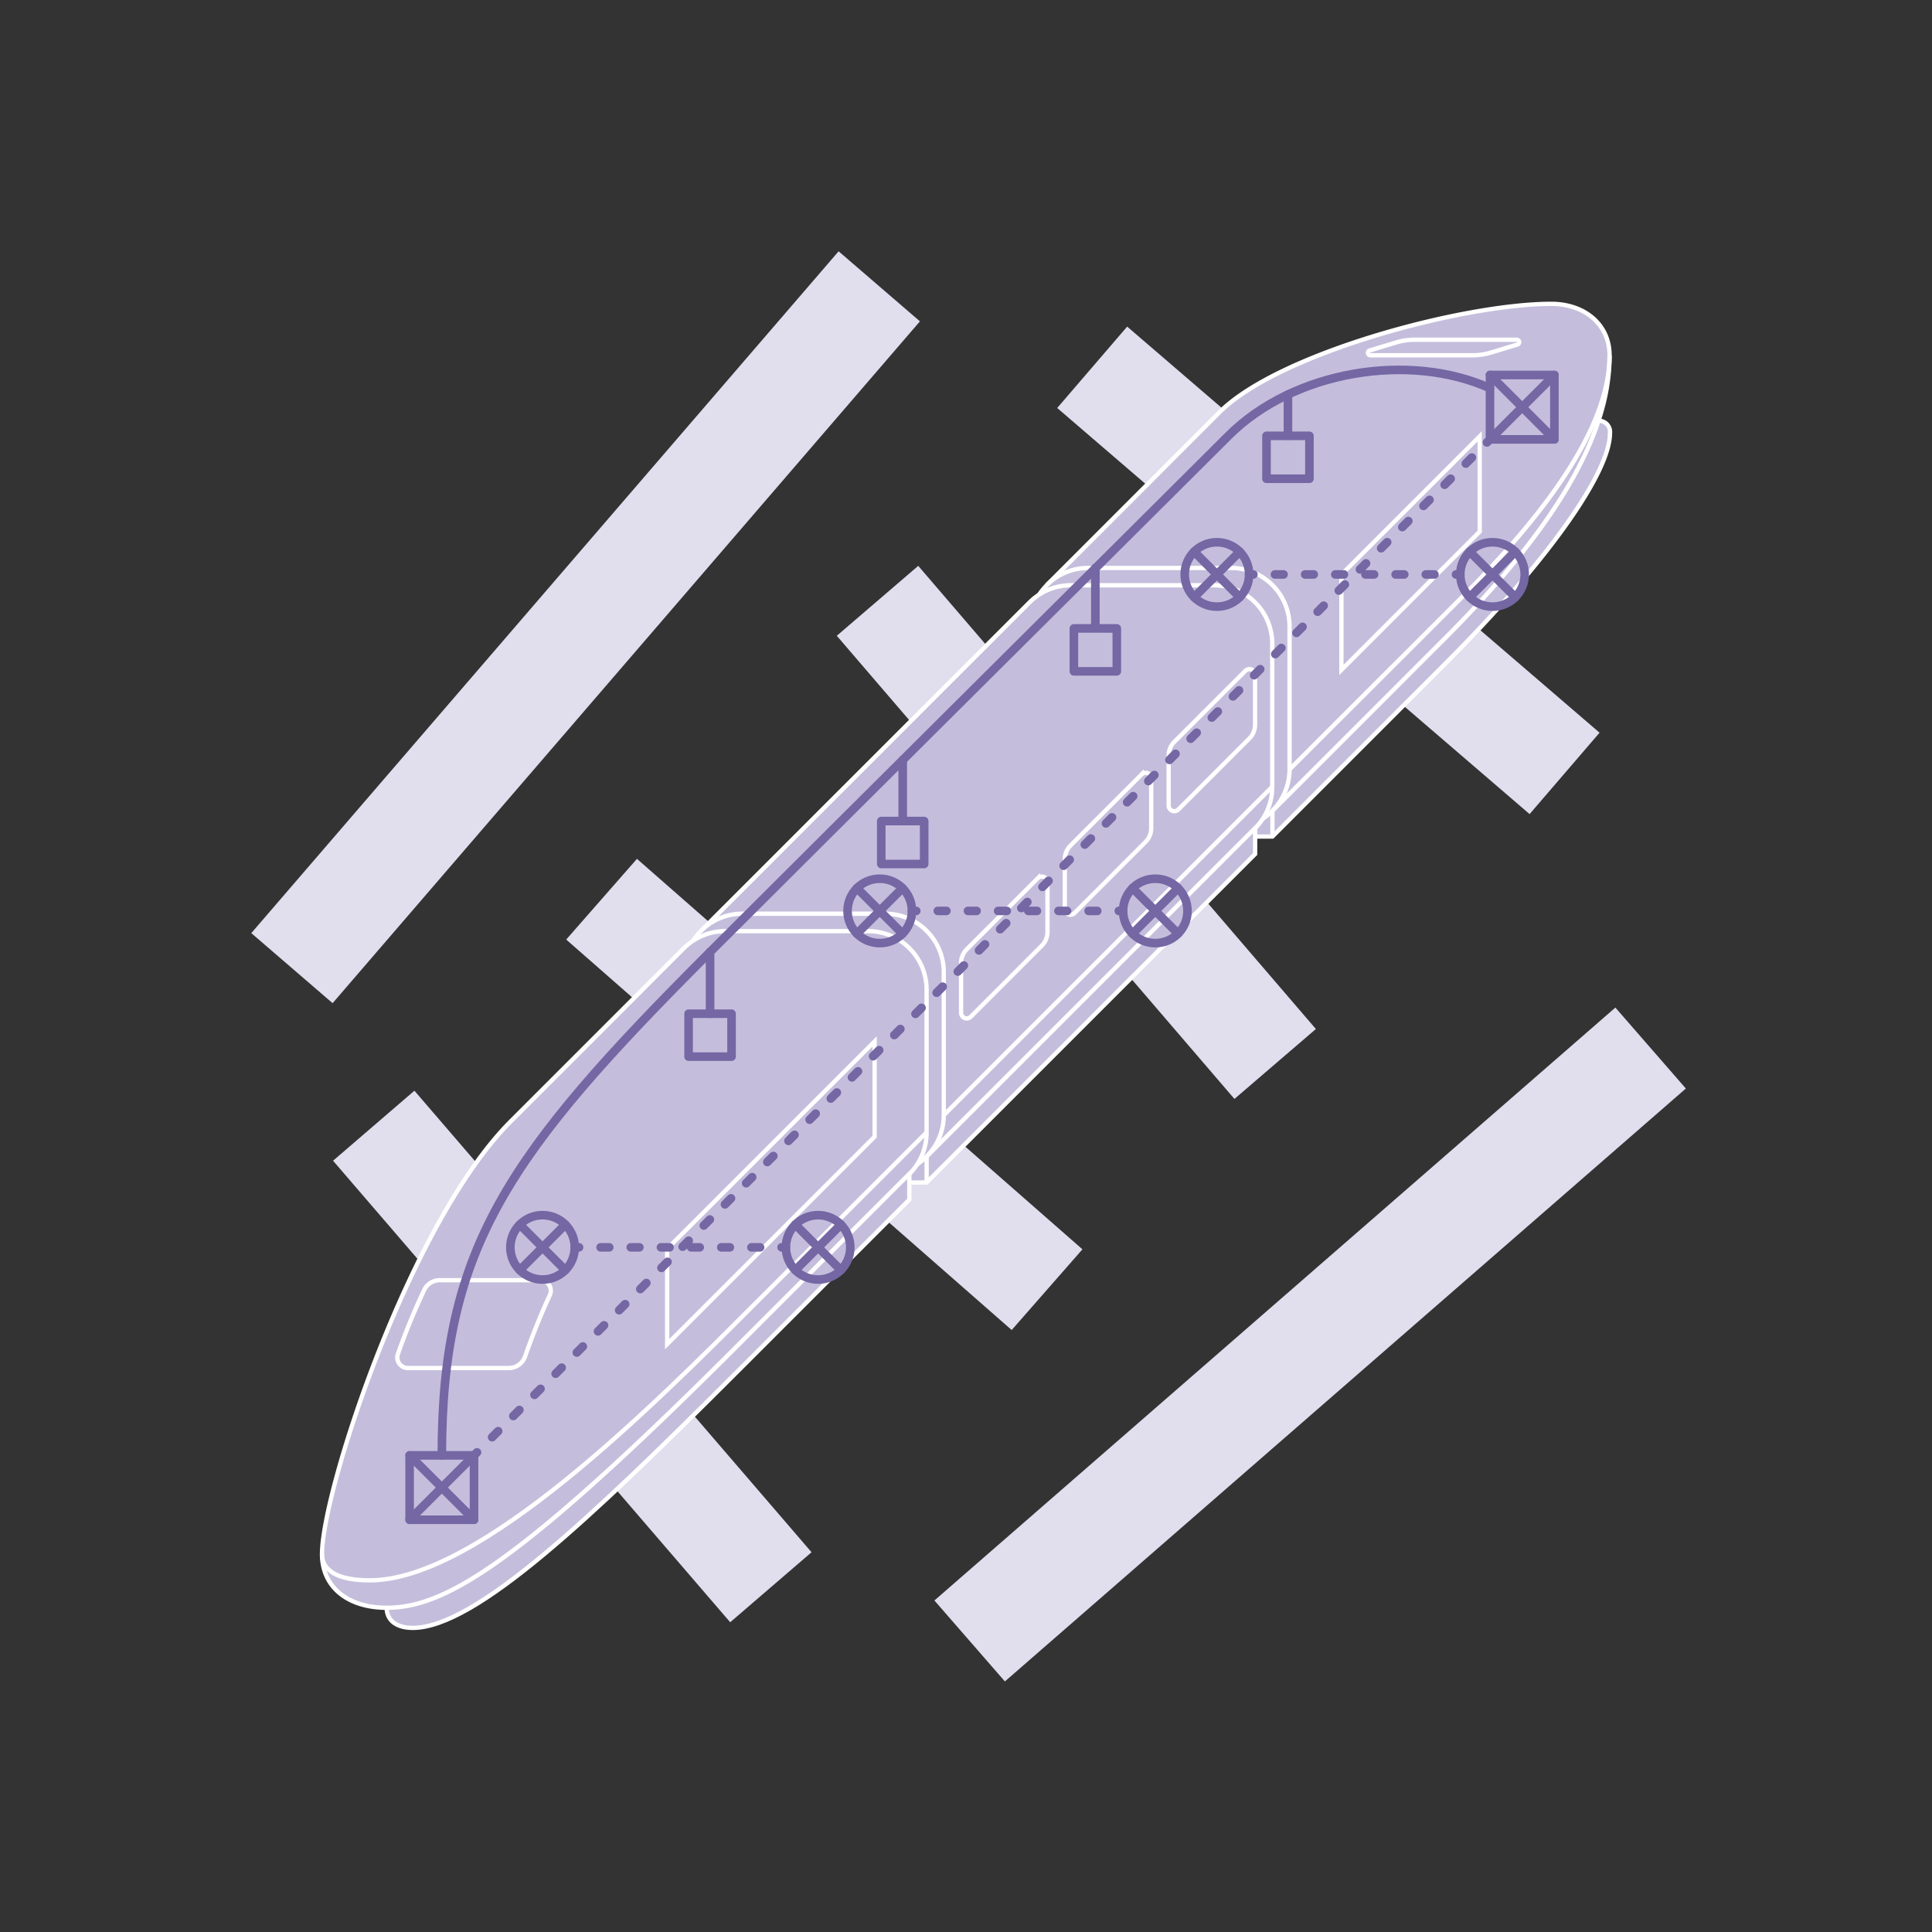 <svg xmlns="http://www.w3.org/2000/svg" viewBox="0 0 450 450"><rect x="0" y="0" width="450" height="450" fill="#333333" stroke="none"/><title>system-design-railway</title><g id="Calque_1" data-name="Calque 1"><line x1="87.05" y1="262.2" x2="179.55" y2="369.7" style="fill:none;stroke:#e1deee;stroke-miterlimit:10;stroke-width:25px"/><line x1="68" y1="225.5" x2="204.8" y2="66.69" style="fill:none;stroke:#e1deee;stroke-miterlimit:10;stroke-width:25px"/><line x1="225.85" y1="382.21" x2="384.46" y2="244.11" style="fill:none;stroke:#e1deee;stroke-miterlimit:10;stroke-width:25px"/><line x1="140.12" y1="209.44" x2="243.88" y2="300.39" style="fill:none;stroke:#e1deee;stroke-miterlimit:10;stroke-width:25px"/><line x1="204.39" y1="139.94" x2="297.01" y2="247.82" style="fill:none;stroke:#e1deee;stroke-miterlimit:10;stroke-width:25px"/><line x1="254.39" y1="85.55" x2="364.42" y2="180.14" style="fill:none;stroke:#e1deee;stroke-miterlimit:10;stroke-width:25px"/><rect x="45" y="45" width="360" height="360" style="fill:none"/><rect x="45" y="45" width="360" height="360" style="fill:none"/><path d="M372.33,98A2.62,2.62,0,0,1,375,100.9c0,9.17-14.41,29.77-38.37,53.72l-40.26,40.27H243.8v-6a13.61,13.61,0,0,1-4-9.63v-33.3a13.61,13.61,0,0,1,4-9.63h0L284.07,96c13.74-13.73,56.81-25.23,77.28-25.23,7.67,0,13.55,4.75,13.55,12A47.6,47.6,0,0,1,372.33,98Z" style="fill:#c4bedc"/><path d="M243.8,188.85v6h52.57l40.26-40.27c24-24,38.37-44.55,38.37-53.72A2.62,2.62,0,0,0,372.33,98" style="fill:none;stroke:#fff;stroke-miterlimit:10"/><line x1="296.37" y1="188.85" x2="296.37" y2="194.89" style="fill:none;stroke:#fff;stroke-miterlimit:10"/><path d="M300.36,179.22,340.62,139c18.46-18.46,34.28-39,34.28-56.2" style="fill:none;stroke:#fff;stroke-miterlimit:10"/><path d="M243.8,136.29a13.59,13.59,0,0,1,9.64-4h33.29a13.62,13.62,0,0,1,13.63,13.62v33.3a13.61,13.61,0,0,1-4,9.63" style="fill:none;stroke:#fff;stroke-miterlimit:10"/><path d="M243.8,136.29,284.07,96c13.74-13.73,56.81-25.23,77.28-25.23,7.67,0,13.55,4.75,13.55,12,0,10.8-3.66,31.23-38.27,65.83l-40.26,40.27a13.59,13.59,0,0,1-9.64,4H253.44a13.62,13.62,0,0,1-13.63-13.62v-33.3a13.61,13.61,0,0,1,4-9.63" style="fill:none;stroke:#fff;stroke-miterlimit:10"/><polygon points="312.44 156.04 344.65 123.82 344.65 101.63 312.44 133.84 312.44 156.04" style="fill:none;stroke:#fff;stroke-miterlimit:10"/><path d="M343,82.75H319.21a.57.57,0,0,1-.17-1.12l6.11-1.85a14.88,14.88,0,0,1,4.35-.65h23.77a.57.57,0,0,1,.16,1.12l-6.1,1.85A14.93,14.93,0,0,1,343,82.75Z" style="fill:none;stroke:#fff;stroke-miterlimit:10"/><path d="M292.34,192.88v6l-76.51,76.5H163.27v-6.05a13.55,13.55,0,0,1-4-9.63V226.46a13.59,13.59,0,0,1,4-9.64h0l76.51-76.5a13.56,13.56,0,0,1,9.63-4H282.7A13.63,13.63,0,0,1,296.33,150v33.29a13.63,13.63,0,0,1-4,9.64Z" style="fill:#c4bedc"/><polyline points="163.27 269.38 163.27 275.43 215.83 275.43 292.34 198.92 292.34 192.88" style="fill:none;stroke:#fff;stroke-miterlimit:10"/><line x1="215.83" y1="269.38" x2="215.83" y2="275.42" style="fill:none;stroke:#fff;stroke-miterlimit:10"/><path d="M292.34,192.88l-76.51,76.5a13.58,13.58,0,0,1-9.64,4H172.9a13.62,13.62,0,0,1-13.62-13.63V226.46a13.59,13.59,0,0,1,4-9.64h0l76.51-76.5a13.56,13.56,0,0,1,9.63-4H282.7A13.63,13.63,0,0,1,296.33,150v33.29a13.63,13.63,0,0,1-4,9.64Z" style="fill:none;stroke:#fff;stroke-miterlimit:10"/><path d="M163.27,216.82a13.59,13.59,0,0,1,9.63-4h33.29a13.63,13.63,0,0,1,13.63,13.63v33.29a13.55,13.55,0,0,1-4,9.63" style="fill:none;stroke:#fff;stroke-miterlimit:10"/><path d="M242.65,220.27,226.1,236.83a1.32,1.32,0,0,1-2.25-.93V224.31a4.55,4.55,0,0,1,1.33-3.21l16.55-16.55a1.32,1.32,0,0,1,2.25.93v11.58A4.53,4.53,0,0,1,242.65,220.27Z" style="fill:none;stroke:#fff;stroke-miterlimit:10"/><path d="M266.81,196.11l-16.55,16.56a1.32,1.32,0,0,1-2.25-.93V200.15a4.55,4.55,0,0,1,1.33-3.21l16.55-16.55a1.32,1.32,0,0,1,2.25.93V192.9A4.53,4.53,0,0,1,266.81,196.11Z" style="fill:none;stroke:#fff;stroke-miterlimit:10"/><path d="M291,172l-16.55,16.56a1.32,1.32,0,0,1-2.25-.93V176a4.55,4.55,0,0,1,1.33-3.21l16.55-16.55a1.32,1.32,0,0,1,2.25.93v11.58A4.53,4.53,0,0,1,291,172Z" style="fill:none;stroke:#fff;stroke-miterlimit:10"/><line x1="219.82" y1="259.75" x2="296.33" y2="183.24" style="fill:none;stroke:#fff;stroke-miterlimit:10"/><path d="M211.8,273.41v6l-40.27,40.27c-34,34-60.86,59.49-75.4,59.49-3.41,0-6.07-1.46-6.07-4.73C81,374.48,75,369.65,75,362c0-14.74,20.52-77.4,44-100.85l40.27-40.27a13.57,13.57,0,0,1,9.64-4h33.29a13.62,13.62,0,0,1,13.62,13.63v33.29a13.55,13.55,0,0,1-4,9.63Z" style="fill:#c4bedc"/><path d="M211.8,273.41v6l-40.27,40.27c-34,34-60.86,59.49-75.4,59.49-3.41,0-6.07-1.46-6.07-4.73" style="fill:none;stroke:#fff;stroke-miterlimit:10"/><path d="M215.79,263.78,175.53,304c-23.43,23.43-63.91,64.09-89.35,64.09C78.79,368.13,75,365.86,75,362" style="fill:none;stroke:#fff;stroke-miterlimit:10"/><path d="M211.8,273.41l-40.27,40.27c-51.15,51.16-68.11,60.8-81.47,60.8C81,374.48,75,369.65,75,362c0-14.74,20.52-77.4,44-100.85l40.27-40.27a13.57,13.57,0,0,1,9.64-4h33.29a13.62,13.62,0,0,1,13.62,13.63v33.29a13.55,13.55,0,0,1-4,9.63Z" style="fill:none;stroke:#fff;stroke-miterlimit:10"/><path d="M102.38,298.18h23.45a2.45,2.45,0,0,1,2.23,3.49c-2.08,4.46-4.19,9.76-5.77,14.31a4,4,0,0,1-3.75,2.66H95a2.46,2.46,0,0,1-2.32-3.28,155.59,155.59,0,0,1,6.15-14.95A4,4,0,0,1,102.38,298.18Z" style="fill:none;stroke:#fff;stroke-miterlimit:10"/><polygon points="203.71 242.57 155.39 290.89 155.39 313.08 203.71 264.76 203.71 242.57" style="fill:none;stroke:#fff;stroke-miterlimit:10"/></g><g id="Calque_3" data-name="Calque 3"><rect x="160.39" y="236.11" width="10" height="10" style="fill:none;stroke:#7467a4;stroke-linecap:round;stroke-linejoin:round;stroke-width:2px"/><rect x="205.26" y="191.24" width="10" height="10" style="fill:none;stroke:#7467a4;stroke-linecap:round;stroke-linejoin:round;stroke-width:2px"/><rect x="250.13" y="146.37" width="10" height="10" style="fill:none;stroke:#7467a4;stroke-linecap:round;stroke-linejoin:round;stroke-width:2px"/><rect x="294.99" y="101.51" width="10" height="10" style="fill:none;stroke:#7467a4;stroke-linecap:round;stroke-linejoin:round;stroke-width:2px"/><rect x="95.41" y="338.98" width="15" height="15" style="fill:none;stroke:#7467a4;stroke-linecap:round;stroke-linejoin:round;stroke-width:2px"/><line x1="110.41" y1="338.98" x2="95.41" y2="353.98" style="fill:none;stroke:#7467a4;stroke-linecap:round;stroke-linejoin:round;stroke-width:2px"/><line x1="95.41" y1="338.98" x2="110.41" y2="353.98" style="fill:none;stroke:#7467a4;stroke-linecap:round;stroke-linejoin:round;stroke-width:2px"/><rect x="347.05" y="87.34" width="15" height="15" style="fill:none;stroke:#7467a4;stroke-linecap:round;stroke-linejoin:round;stroke-width:2px"/><line x1="362.05" y1="87.34" x2="347.05" y2="102.34" style="fill:none;stroke:#7467a4;stroke-linecap:round;stroke-linejoin:round;stroke-width:2px"/><line x1="347.05" y1="87.34" x2="362.05" y2="102.34" style="fill:none;stroke:#7467a4;stroke-linecap:round;stroke-linejoin:round;stroke-width:2px"/><line x1="110.41" y1="338.98" x2="111.11" y2="338.28" style="fill:none;stroke:#7467a4;stroke-linecap:round;stroke-linejoin:round;stroke-width:2px"/><line x1="114.63" y1="334.75" x2="344.58" y2="104.81" style="fill:none;stroke:#7467a4;stroke-linecap:round;stroke-linejoin:round;stroke-width:2px;stroke-dasharray:1.992,4.98"/><line x1="346.34" y1="103.05" x2="347.05" y2="102.34" style="fill:none;stroke:#7467a4;stroke-linecap:round;stroke-linejoin:round;stroke-width:2px"/><circle cx="190.55" cy="290.53" r="7.5" style="fill:none;stroke:#7467a4;stroke-linecap:round;stroke-linejoin:round;stroke-width:2px"/><line x1="185.25" y1="285.23" x2="195.86" y2="295.84" style="fill:none;stroke:#7467a4;stroke-linecap:round;stroke-linejoin:round;stroke-width:2px"/><line x1="195.86" y1="285.23" x2="185.25" y2="295.84" style="fill:none;stroke:#7467a4;stroke-linecap:round;stroke-linejoin:round;stroke-width:2px"/><circle cx="269.09" cy="212.17" r="7.5" style="fill:none;stroke:#7467a4;stroke-linecap:round;stroke-linejoin:round;stroke-width:2px"/><line x1="263.79" y1="206.86" x2="274.39" y2="217.47" style="fill:none;stroke:#7467a4;stroke-linecap:round;stroke-linejoin:round;stroke-width:2px"/><line x1="274.39" y1="206.86" x2="263.79" y2="217.47" style="fill:none;stroke:#7467a4;stroke-linecap:round;stroke-linejoin:round;stroke-width:2px"/><circle cx="347.63" cy="133.8" r="7.5" style="fill:none;stroke:#7467a4;stroke-linecap:round;stroke-linejoin:round;stroke-width:2px"/><line x1="342.32" y1="128.5" x2="352.93" y2="139.1" style="fill:none;stroke:#7467a4;stroke-linecap:round;stroke-linejoin:round;stroke-width:2px"/><line x1="352.93" y1="128.5" x2="342.32" y2="139.1" style="fill:none;stroke:#7467a4;stroke-linecap:round;stroke-linejoin:round;stroke-width:2px"/><circle cx="126.37" cy="290.53" r="7.5" style="fill:none;stroke:#7467a4;stroke-linecap:round;stroke-linejoin:round;stroke-width:2px"/><line x1="121.07" y1="285.23" x2="131.67" y2="295.84" style="fill:none;stroke:#7467a4;stroke-linecap:round;stroke-linejoin:round;stroke-width:2px"/><line x1="131.67" y1="285.23" x2="121.07" y2="295.84" style="fill:none;stroke:#7467a4;stroke-linecap:round;stroke-linejoin:round;stroke-width:2px"/><circle cx="204.91" cy="212.17" r="7.5" style="fill:none;stroke:#7467a4;stroke-linecap:round;stroke-linejoin:round;stroke-width:2px"/><line x1="199.6" y1="206.86" x2="210.21" y2="217.47" style="fill:none;stroke:#7467a4;stroke-linecap:round;stroke-linejoin:round;stroke-width:2px"/><line x1="210.21" y1="206.86" x2="199.6" y2="217.47" style="fill:none;stroke:#7467a4;stroke-linecap:round;stroke-linejoin:round;stroke-width:2px"/><circle cx="283.44" cy="133.8" r="7.5" style="fill:none;stroke:#7467a4;stroke-linecap:round;stroke-linejoin:round;stroke-width:2px"/><line x1="278.14" y1="128.5" x2="288.75" y2="139.1" style="fill:none;stroke:#7467a4;stroke-linecap:round;stroke-linejoin:round;stroke-width:2px"/><line x1="288.75" y1="128.5" x2="278.14" y2="139.1" style="fill:none;stroke:#7467a4;stroke-linecap:round;stroke-linejoin:round;stroke-width:2px"/><line x1="133.87" y1="290.53" x2="134.87" y2="290.53" style="fill:none;stroke:#7467a4;stroke-linecap:round;stroke-linejoin:round;stroke-width:2px"/><line x1="139.89" y1="290.53" x2="179.54" y2="290.53" style="fill:none;stroke:#7467a4;stroke-linecap:round;stroke-linejoin:round;stroke-width:2px;stroke-dasharray:2.008,5.019"/><line x1="182.05" y1="290.53" x2="183.05" y2="290.53" style="fill:none;stroke:#7467a4;stroke-linecap:round;stroke-linejoin:round;stroke-width:2px"/><line x1="212.41" y1="212.17" x2="213.41" y2="212.17" style="fill:none;stroke:#7467a4;stroke-linecap:round;stroke-linejoin:round;stroke-width:2px"/><line x1="218.43" y1="212.17" x2="258.08" y2="212.17" style="fill:none;stroke:#7467a4;stroke-linecap:round;stroke-linejoin:round;stroke-width:2px;stroke-dasharray:2.008,5.019"/><line x1="260.59" y1="212.17" x2="261.59" y2="212.17" style="fill:none;stroke:#7467a4;stroke-linecap:round;stroke-linejoin:round;stroke-width:2px"/><line x1="290.94" y1="133.8" x2="291.94" y2="133.8" style="fill:none;stroke:#7467a4;stroke-linecap:round;stroke-linejoin:round;stroke-width:2px"/><line x1="296.96" y1="133.8" x2="336.62" y2="133.8" style="fill:none;stroke:#7467a4;stroke-linecap:round;stroke-linejoin:round;stroke-width:2px;stroke-dasharray:2.008,5.019"/><line x1="339.13" y1="133.8" x2="340.13" y2="133.8" style="fill:none;stroke:#7467a4;stroke-linecap:round;stroke-linejoin:round;stroke-width:2px"/><path d="M102.91,339c0-48.45,15.46-70.25,62.48-117.27,27.22-27.21,106.06-105.56,120.71-120.2,15.25-15.26,42.19-19.56,60.95-11.1" style="fill:none;stroke:#7467a4;stroke-linecap:round;stroke-linejoin:round;stroke-width:2px"/><line x1="165.39" y1="221.71" x2="165.39" y2="236.11" style="fill:none;stroke:#7467a4;stroke-linecap:round;stroke-linejoin:round;stroke-width:2px"/><line x1="210.26" y1="191.24" x2="210.26" y2="177" style="fill:none;stroke:#7467a4;stroke-linecap:round;stroke-linejoin:round;stroke-width:2px"/><line x1="255.13" y1="146.09" x2="255.13" y2="132.3" style="fill:none;stroke:#7467a4;stroke-linecap:round;stroke-linejoin:round;stroke-width:2px"/><line x1="299.99" y1="101.51" x2="299.99" y2="91.88" style="fill:none;stroke:#7467a4;stroke-linecap:round;stroke-linejoin:round;stroke-width:2px"/></g></svg>